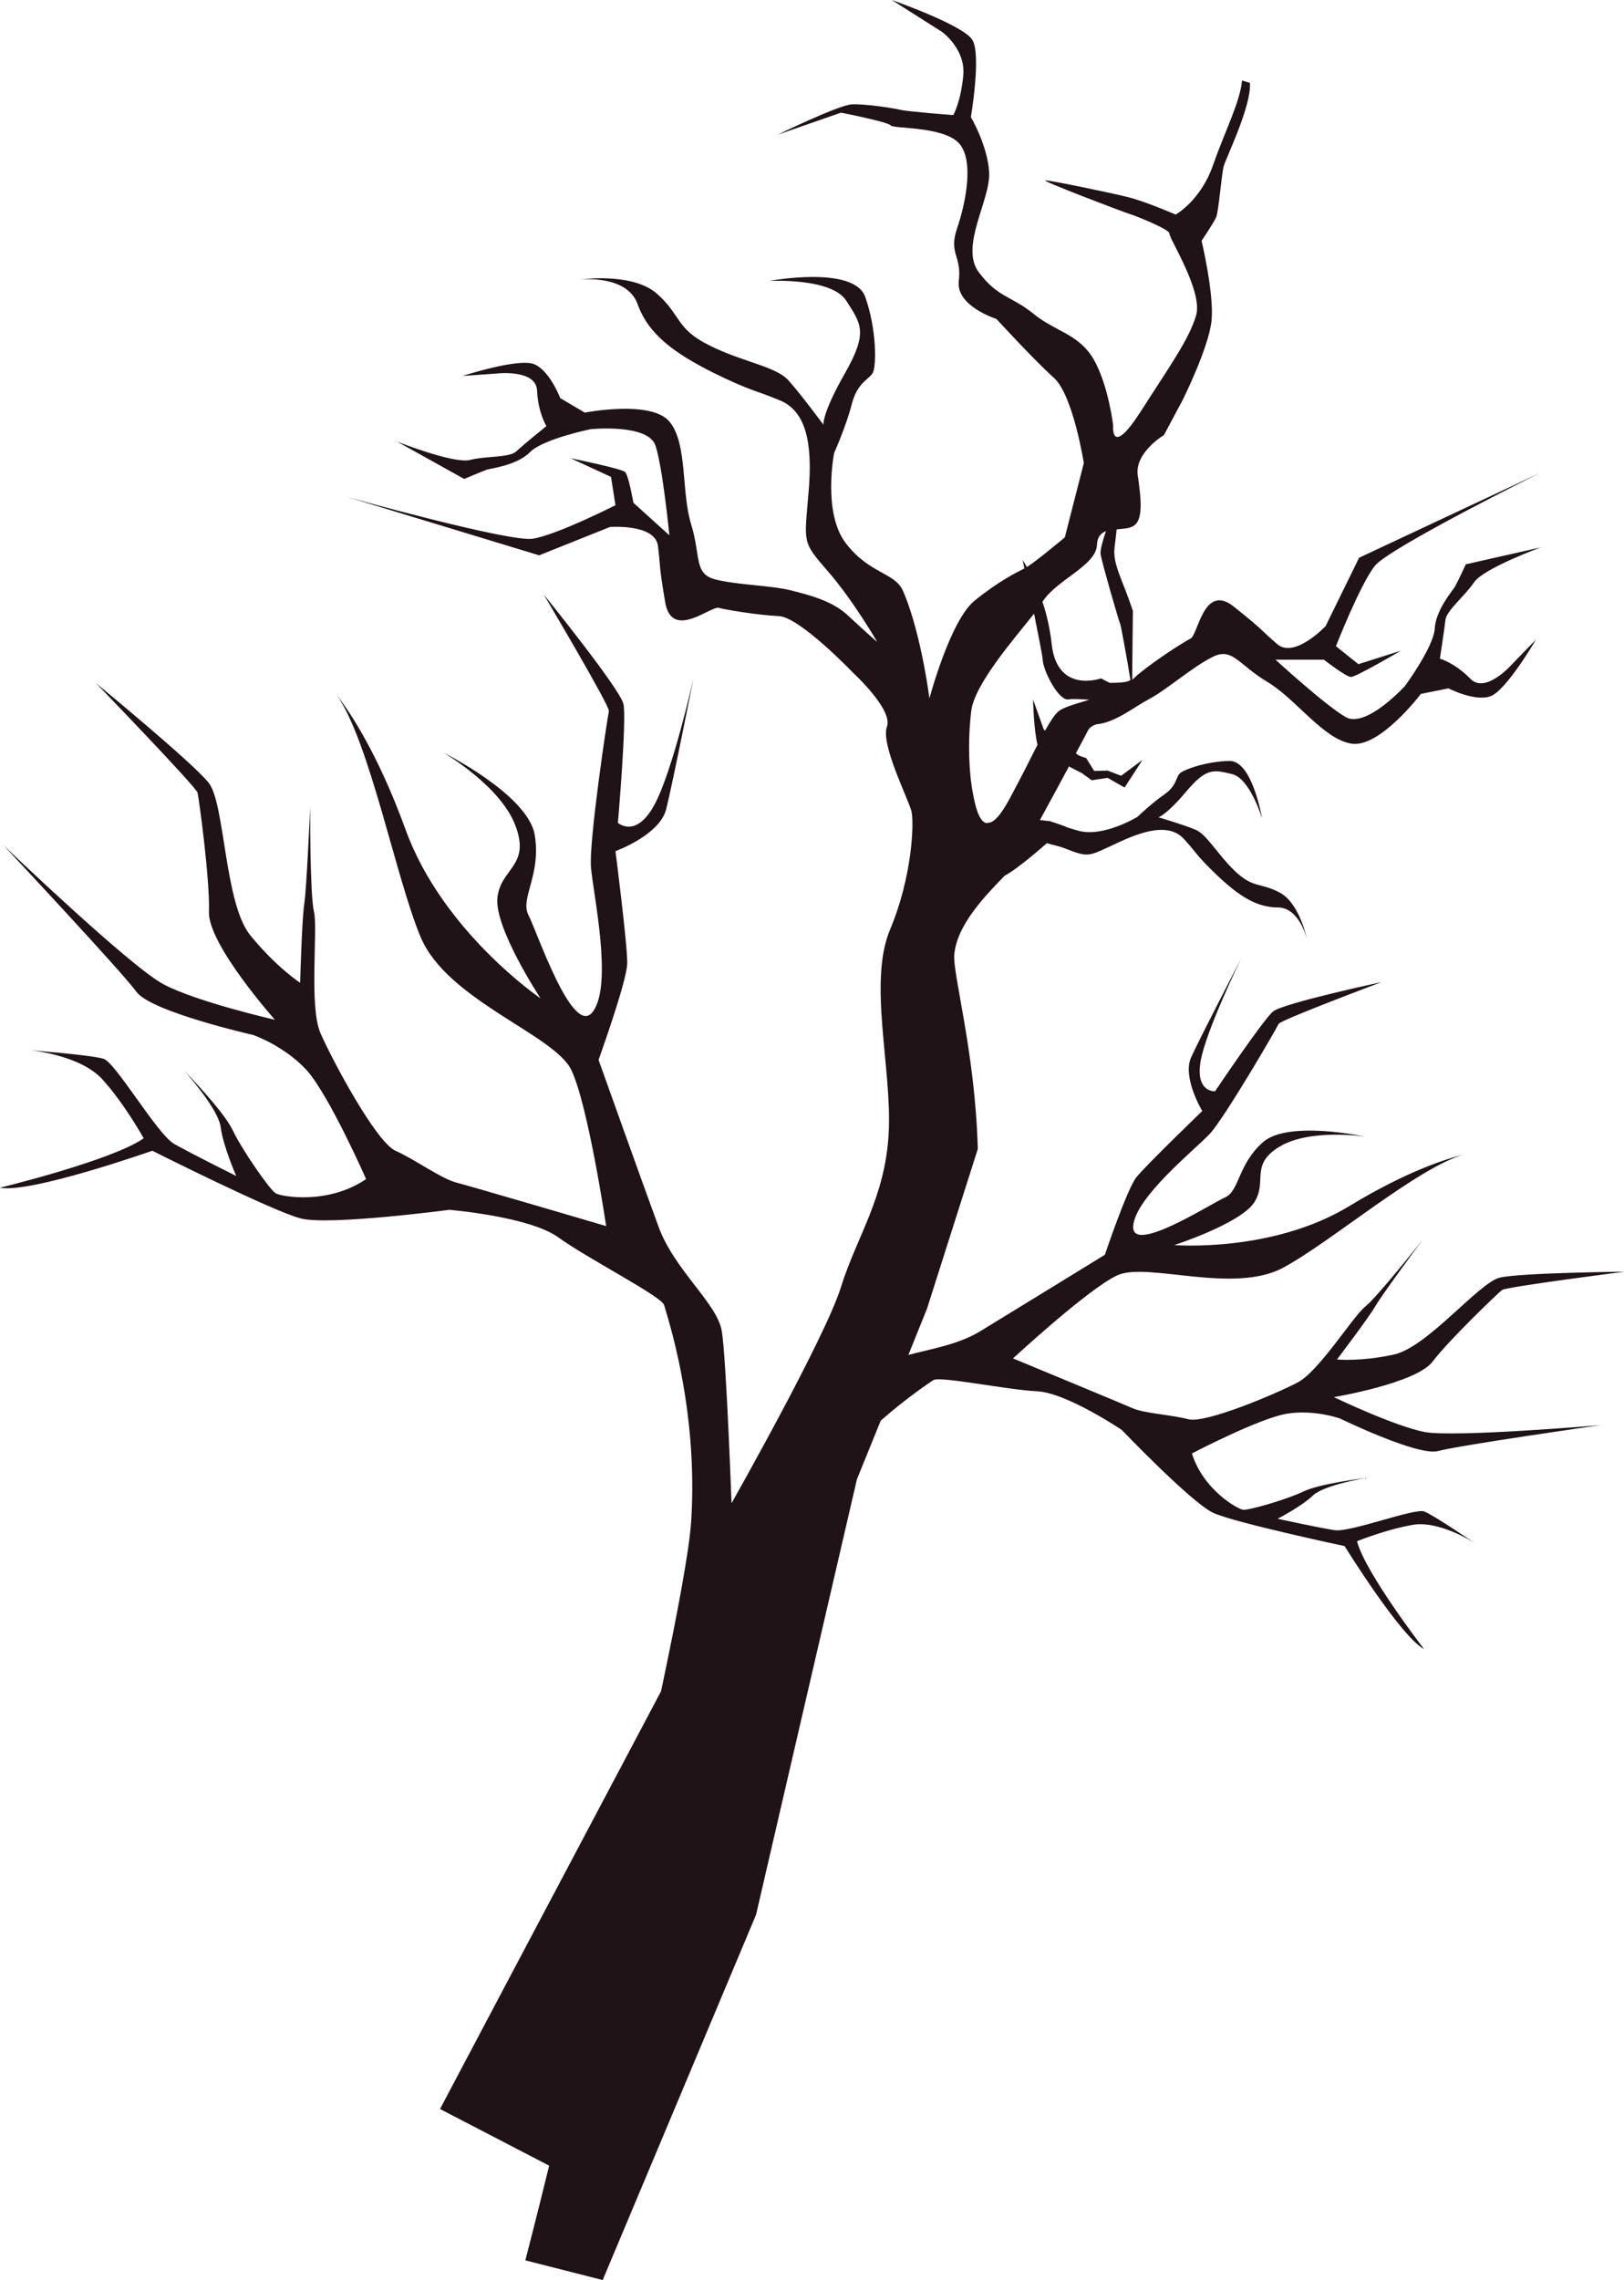 <?xml version="1.0" encoding="UTF-8"?> <!-- Generator: Adobe Illustrator 26.4.1, SVG Export Plug-In . SVG Version: 6.00 Build 0) --> <svg xmlns="http://www.w3.org/2000/svg" xmlns:xlink="http://www.w3.org/1999/xlink" id="tree" x="0px" y="0px" viewBox="0 0 470.2 659.8" style="enable-background:new 0 0 470.2 659.8;" xml:space="preserve"> <style type="text/css"> .st0{fill:#1F1318;} </style> <path class="st0" d="M427.5,446.9c0,0-12.3-8.4-15.1-9.5c-2.8-1.1-21.4,6.1-26,5.4c-4.6-0.7-16.5-3.3-16.5-3.3s7-3.6,10.2-6.7 s15.4-5.1,15.4-5.1s-13.4,1.6-18.1,3.9c-4.7,2.3-15.9,5.5-17.5,5.3c-1.5-0.2-11.5-5.7-14.8-16.3c0,0,19.5-10.2,27.5-11.5 c7.9-1.3,15.4,1.4,15.4,1.4s22.6,11,28.4,9.4c5.7-1.6,47-7.5,47-7.5s-42.1,3.6-50.9,2c-8.8-1.7-26.3-10.1-26.3-10.1 s23.9-4,28.6-10.3c4.7-6.2,18.9-19.8,20.1-20.7c1.1-0.9,35.5-5.3,35.5-5.3s-29.9,0.3-36.1,1.7c-6.1,1.4-21,20.2-30.8,22.3 c-9.8,2.1-16.4,1.4-16.4,1.4s9.2-12.1,11.1-15.4c1.9-3.3,13.5-19,13.5-19s-13,16.4-16.4,19.1c-3.4,2.6-13.3,18.6-19.5,21.9 s-26.8,12-31.7,10.7c-4.9-1.3-12.9-1.7-16.2-3.2c-3.4-1.5-34.6-14.4-34.6-14.4s21.6-20,30.1-24c8.5-4.1,33.7,5.6,48.2-2.3 c13.6-7.3,38.8-28.9,52.2-32.7c-4.9,1.2-16.5,4.8-33.1,14.9c-22.4,13.6-50.7,11.3-50.7,11.3s19.1-6.2,23.1-12.3 c4-6.1-1.4-10.9,7.4-16.2c8.8-5.3,24.6-2.9,24.6-2.9s-22.1-4.8-29.4,1.6c-7.3,6.4-6.8,14.1-11,16c-4.1,1.8-27,16.6-26.6,8.4 s17.8-22.2,22.1-26.7c4.3-4.6,19.5-30.7,20-31.9c0.5-1.1,29.8-12.1,29.8-12.1s-28.5,6.1-31.4,8.5s-16.8,23.1-16.8,23.1 s-5.7,0.4-4.2-8.6c1.5-8.9,11.8-29.9,11.8-29.9s-11.8,22.7-14.5,28.6c-2.7,5.9,3.2,15.6,3.2,15.6s-16.4,15.8-19.1,19.2 c-2.7,3.4-9.1,22.4-9.1,22.4s-26.5,16.3-36.2,22.2c-6.5,3.9-14.5,5.1-20.7,6.8l5.4-13.4l14.7-46.2c-0.7-27.6-7.3-50.7-6.8-56.2 c0.7-8.9,9.6-17.7,14.6-22.9c3.9-2,12.2-9.4,12.2-9.4c2,0.6,3.4,0.8,5.2,1.5c7.2,2.8,6.6,2.4,15.7-1.8c9-4.2,15.1-4.9,18.8-0.9 s3.4,4.6,9.6,10.5c6.2,5.9,11.4,9.3,17.6,9.3c6.2,0,8.4,9.1,8.4,9.1s-2.1-10.2-7.7-13.3c-5.6-3.1-7.7-1.2-13-6.2 c-5.3-5-8.3-10.9-11.8-12.2c-3.4-1.4-10.5-3.5-10.5-3.5s2.2-0.5,8.1-7.5c5.9-7,8-6.2,13.2-5c5.2,1.2,8.7,12.8,8.7,12.8 s-2.8-16.7-9.4-16.6c-6.6,0.1-13.4,2.5-14.5,3.7c-1.1,1.2-0.8,3.5-4.4,6c-3.6,2.5-7.8,6.5-7.8,6.5s-10.2,6.2-17.4,3.9 c-1.3-0.4-2.7-0.7-3.6-1.2c-2.2-0.8-4.1-1.4-4.4-1.5c-0.3,0-1.3-0.1-2.8-0.3c2.8-5.1,5.8-10.7,8.4-15.5c1.3,0.7,2.5,1.3,3.7,1.9 l2.9,2.1l4.6-0.7l4.9,2.8l5.2-8l-6.2,4.6l-3.9-1.5l-3.9,0.1l-2.3-3.7c-1.2-0.4-2.2-0.8-2.2-0.8l-0.8-0.6c1.7-3.2,3-5.6,3.5-6.6 c0.5-0.9,1.4-1.5,2.5-1.8c5.4-0.5,10.7-4.9,15.2-7.3c5.1-2.7,12.3-9.1,18.2-12.1c5.9-3.1,7.6,2.1,16,7.1 c8.5,5.1,16.2,16.6,24.4,17.9c8.2,1.3,20.1-14.4,20.1-14.4l8-1.6c0,0,7.5,3.9,12.1,2.3c4.6-1.6,13.2-16.4,13.2-16.4l-6.9,7.1 c0,0-7.7,8.8-12.1,4.2c-4.5-4.6-8.8-5.8-8.8-5.8s1.3-8.5,1.6-11.2c0.3-2.7,5.6-6.9,8.3-10.9c2.7-4,19.3-10.1,19.3-10.1l-21.7,4.9 c0,0-2.4,5.2-3.1,6.4c-0.7,1.2-5.6,6.8-5.9,12.2c-0.3,5.3-8.6,16.6-8.6,16.6s-11.3,12.4-17.2,9c-5.9-3.4-20.3-16.6-20.3-16.6h14 c0,0,6.3,4.9,7.8,5c1.4,0.1,14.5-7.6,14.5-7.6l-12.3,3.9l-6.5-5.2c0,0,7-17.9,11.3-23.3c4.4-5.3,47.7-26.8,47.7-26.8l-52.3,24.5 l-9.7,19.8c0,0-9,9.5-14,5.2c-5-4.3-3.6-3.7-12.5-10.8c-8.8-7.1-10.4,8.1-12.6,9.2s-9.8,6-14.6,9.9c-1.1,0.8-1.6,1.5-2.3,2l0.2-19.9 c-2.9-9-5.9-13.4-5.3-18.4c0.2-1.5,0.4-3.3,0.6-5.2c1.6-0.2,3.3-0.2,4.5-0.8c3.5-1.5,2.5-8.5,1.6-15c-0.8-6.5,7.6-11.5,7.6-11.5 l5.4-10.1c0,0,7.7-15.4,8.4-23.2s-2.9-22.9-2.9-22.9s3.6-5.4,4.2-6.8c0.7-1.4,1.6-12.6,2.2-14.8s7-15.2,7.6-22.6c0-0.5,0-1,0-1.5 l-2.3-0.7c0,0,0,0.1,0,0.1c-0.6,6.2-4.8,14.2-8.4,24.4c-3.5,10.2-10.8,14.3-10.8,14.3s-8.7-3.8-14-5.1c-5.3-1.3-21.6-4.7-23.7-4.8 c-2.1-0.2,22.9,9.3,24.3,9.7c1.5,0.4,11.9,4.6,11.6,5.7c-0.3,1.1,9.8,16.7,7.7,23.7s-7.4,14.3-16.1,27.9c-8.8,13.6-7.9,3.9-7.9,3.9 s-1.4-11.8-5.7-19.2c-4.4-7.4-11.1-7.9-17.5-13.2c-6.5-5.2-10.1-4.5-15.7-11.9c-5.6-7.4,3.4-20.9,3-28.9c-0.5-8-5.3-16-5.3-16 s3.1-18.2,0.4-22.4C278.8,7.2,258.2,0,258.2,0l14.5,9.2c0,0,6.9,4.9,6.2,12.6c-0.7,7.7-2.9,11.5-2.9,11.5s-13.2-1-15.2-1.5 s-10.4-1.8-14.2-1.6c-3.8,0.2-21.5,8.8-21.5,8.8l18.4-6.4c0,0,13.7,2.7,14.4,3.7c0.7,1,14.9,0.2,19.6,5c4.7,4.8,2.1,17.5-0.4,24.8 c-2.5,7.3,1.4,7.9,0.5,15.2c-0.9,7.3,10.9,11,10.9,11s11,12,16.6,17c5.6,5,8.7,24.7,8.7,24.7l-5.5,21.5c0,0-8.1,6.8-11,8.6 c-0.7-1.3-1.2-2-1.2-2s0.2,0.9,0.5,2.4c-2.2,1.1-7.5,3.7-14.4,9.3c-7.1,5.7-13.1,28.3-13.1,28.3c-2.1-15.1-5.3-25.8-7.7-31.2 c-2.4-5.3-9.7-4.8-16.5-13.7c-6.8-8.8-3.4-26.1-3.4-26.1s3.5-7.8,5.1-14.1s4.9-7.1,6.1-9.1c1.1-2.1,1.1-12.8-2.2-22 c-3.3-9.2-27.8-4.6-27.8-4.6s18-1,22.3,5.7s6.4,9.1-0.3,20.9c-6.7,11.7-6.3,15-6.3,15s-6.5-8.8-10.1-12.8c-3.6-4.1-13.3-5.3-23-10.2 c-9.7-4.8-8.1-8.8-15.2-15c-7.2-6.2-22.4-4-22.4-4s13.8-1.6,16.9,7.1c3.1,8.7,10.5,14.1,21.8,19.8c11.4,5.6,12.1,5,19.5,8.1 c7.3,3.1,9.5,11.9,8.2,26.6c-1.2,14.7-2,14.1,5.5,22.7c7.5,8.6,14.4,20.6,14.4,20.6s-3.8-3.3-8.4-7.6c-4.5-4.3-11.2-6-16.8-7.4 c-5.6-1.4-15.2-1.5-21.6-3.1c-6.4-1.6-4.2-6.6-7.1-16c-2.9-9.4-1-23.2-6.2-29.6c-5.2-6.5-24.6-2.7-24.6-2.7l-7.1-4.2 c0,0-3-7.9-7.5-9.8s-20.8,3.4-20.8,3.4l9.8-0.7c0,0,11.6-1.4,11.8,5c0.3,6.4,2.7,10.2,2.7,10.2s-6.7,5.4-8.7,7.3 c-2,1.9-8.8,1.3-13.4,2.5c-4.7,1.2-21.1-5.3-21.1-5.3l19.4,10.8c0,0,5.2-2.2,6.6-2.7c1.4-0.4,8.8-1.3,12.5-5.1 c3.8-3.8,17.5-6.6,17.5-6.6s16.7-1.7,18.8,4.8c2.1,6.4,4,25.9,4,25.9l-10.4-9.4c0,0-1.4-7.9-2.4-8.9c-1-1-15.8-4-15.8-4l11.7,5.4 l1.3,8.2c0,0-17.2,8.7-24,9.7c-6.8,1-53.4-12-53.4-12l55.3,16.8l20.5-8.2c0,0,13.1-1,13.9,5.5c0.8,6.5,0.2,5.2,2.1,16.3 c1.9,11.1,13.2,1,15.5,1.6c2.3,0.6,11.3,2.1,17.5,2.4c6.1,0.4,21.4,16.4,21.4,16.4s11.6,10.6,9.8,15.6c-1.9,5.1,6.3,21.1,7.1,24.5 c0.8,3.4,0.2,19-6.2,34.2c-6.4,15.2,0.6,40.2-0.4,58.9c-1,18.7-9.2,29.8-13.8,44.5c-4.5,14.6-31.7,62.6-31.7,62.6 s-1.5-41.5-2.8-49.7s-13.8-17.7-18.4-30.5c-4.7-12.8-17.3-48.1-17.3-48.1s8.2-22.7,8.3-27.9c0.1-5.2-3.4-32.5-3.4-32.5 s12.8-4.6,14.7-12.2c1.9-7.6,7.9-37.9,7.9-37.9s-6.1,27.4-11.5,37c-5.3,9.5-10.4,4.9-10.4,4.9s2.6-29.9,1.6-34.4 c-1-4.4-23.1-31.7-23.1-31.7s19.2,32.3,18.9,33.8c-0.4,1.5-5.8,37.5-5.2,45.1s6.4,33.8,0.6,41.8c-5.8,8-16.2-23.1-18.7-27.9 s3.8-11.7,1.8-23.3c-2.1-11.6-26.4-23.7-26.4-23.7s16.7,9.7,20.9,21.3c4.3,11.6-4.4,12.1-5.3,20.8c-0.8,8.8,12.5,29,12.5,29 s-28.4-19.3-39.1-48.9c-8-22-16.2-34.1-19.9-38.9c9.6,13.7,17.1,53,24.3,70.1c7.7,18.3,38.7,28.2,43.6,38.4 c4.9,10.2,10.1,45.2,10.1,45.2s-39.1-11.5-43.4-12.6c-4.3-1.1-12-6.7-17.6-9.2c-5.6-2.5-18.3-26.2-21.7-34 c-3.4-7.7-0.7-30.2-1.9-35.2c-1.2-5-1.1-30.3-1.1-30.3s-1,23.5-1.7,28c-0.7,4.6-1.2,22.9-1.2,22.9s-6.8-4.4-14.4-13.7 c-7.6-9.3-7.3-38.2-12.1-44.2c-4.7-5.9-32.6-28.8-32.6-28.8s29,30,29.4,31.7c0.4,1.7,3.6,25.1,3.3,34.5 c-0.3,9.4,19.1,31.2,19.1,31.2s-22.8-5.2-32.3-10.3c-9.5-5-46.3-40.2-46.3-40.2s34.3,36.6,38.5,42.4c4.2,5.8,33.8,12.5,33.8,12.5 s9,3.1,15.5,10.2c6.5,7.2,17.2,31.5,17.2,31.5c-11,7.5-24.6,5.1-26.2,4.1c-1.6-0.9-9.7-12.5-12.4-18.2c-2.7-5.7-14.1-17.3-14.1-17.3 s9.9,10.9,10.6,16.4c0.7,5.5,4.5,14.1,4.5,14.1s-13.1-6.5-18-9.3c-4.9-2.8-16.9-23.5-20.4-24.6c-3.4-1.1-21.4-2.5-21.4-2.5 s14.6,1.3,21.1,8.5c6.5,7.2,11.9,17,11.9,17C32.5,335.8,0,343.7,0,343.7c8.9,1.7,44.1-10.7,44.1-10.7s34.8,17.5,43,19.6 s43-2.5,43-2.5s23.2,1.9,31.6,8c8.4,6.1,30,17.1,30.6,19.6c0.6,2.5,10,29.4,7.8,62.8c-0.6,8.5-4,26.7-8.7,48.9 c-30.8,58.1-64,120.9-64,120.9l31.6,16.4c-4.1,16.7-6.9,27.4-6.9,27.4l22.4,5.7l44.4-105.7l29.2-126l6.9-17c8-7,14.2-11,15.2-11.7 c1.7-1.3,21.4,2.8,30,3.2c8.6,0.4,24.6,11.2,24.6,11.2s20.2,21.1,26.5,24c6.4,2.9,38,9.6,38,9.6s16.3,26.3,23,29.8 c0,0-17-22-19.4-31.2c0,0,8.6-3.5,16.5-4.8C417.3,440.1,427.5,446.8,427.5,446.9L427.5,446.9z M298.4,241.8 C298.4,241.8,298.5,241.7,298.4,241.8c0.1-0.1,0.1-0.1,0.1-0.1L298.4,241.8z M302,173.9c4-6.1,15.4-10.3,15.6-16.2 c0.1-2.3,1.1-3.4,2.6-4c-1,3-1.8,5.8-1.5,6.9c0.6,3.1,4.9,18,5.7,20.2c0.2,0.5,2.1,10.9,2.9,16c-1,0.6-2.5,0.8-6,0.8 c-1.3-0.6-2.5-1.3-2.5-1.3s-12.7,4.6-14.3-9.9c-0.5-4.6-1.5-8.8-2.7-12.3C301.9,174.1,301.9,174,302,173.9L302,173.9z M286.1,238.1 c-0.2,0-0.3,0.1-0.5,0.1c-2.3-0.5-3.3-5.4-3.9-8.6c-1.1-5.4-1.6-14.6-0.5-23.8c0.9-7.7,12.2-20.7,18.2-28.2 c1.2,6.1,2.4,11.9,2.5,13.4c0.2,3.2,4.6,11.9,7.5,11.4c1.1-0.2,3.5-0.1,6,0.1c-4.1,1.2-7.8,2.3-9,3.4c-1.1,1-2.3,2.8-3.8,5.5 l-0.4-0.3l-3.1-8.7c0,0,0.2,9,1.3,13.1c-2,3.9-4.5,9-7.9,15.3c-2.3,4.3-4,6.4-5.5,7.1C286.7,238,286.4,238.1,286.1,238.1 L286.1,238.1z"></path> </svg> 
